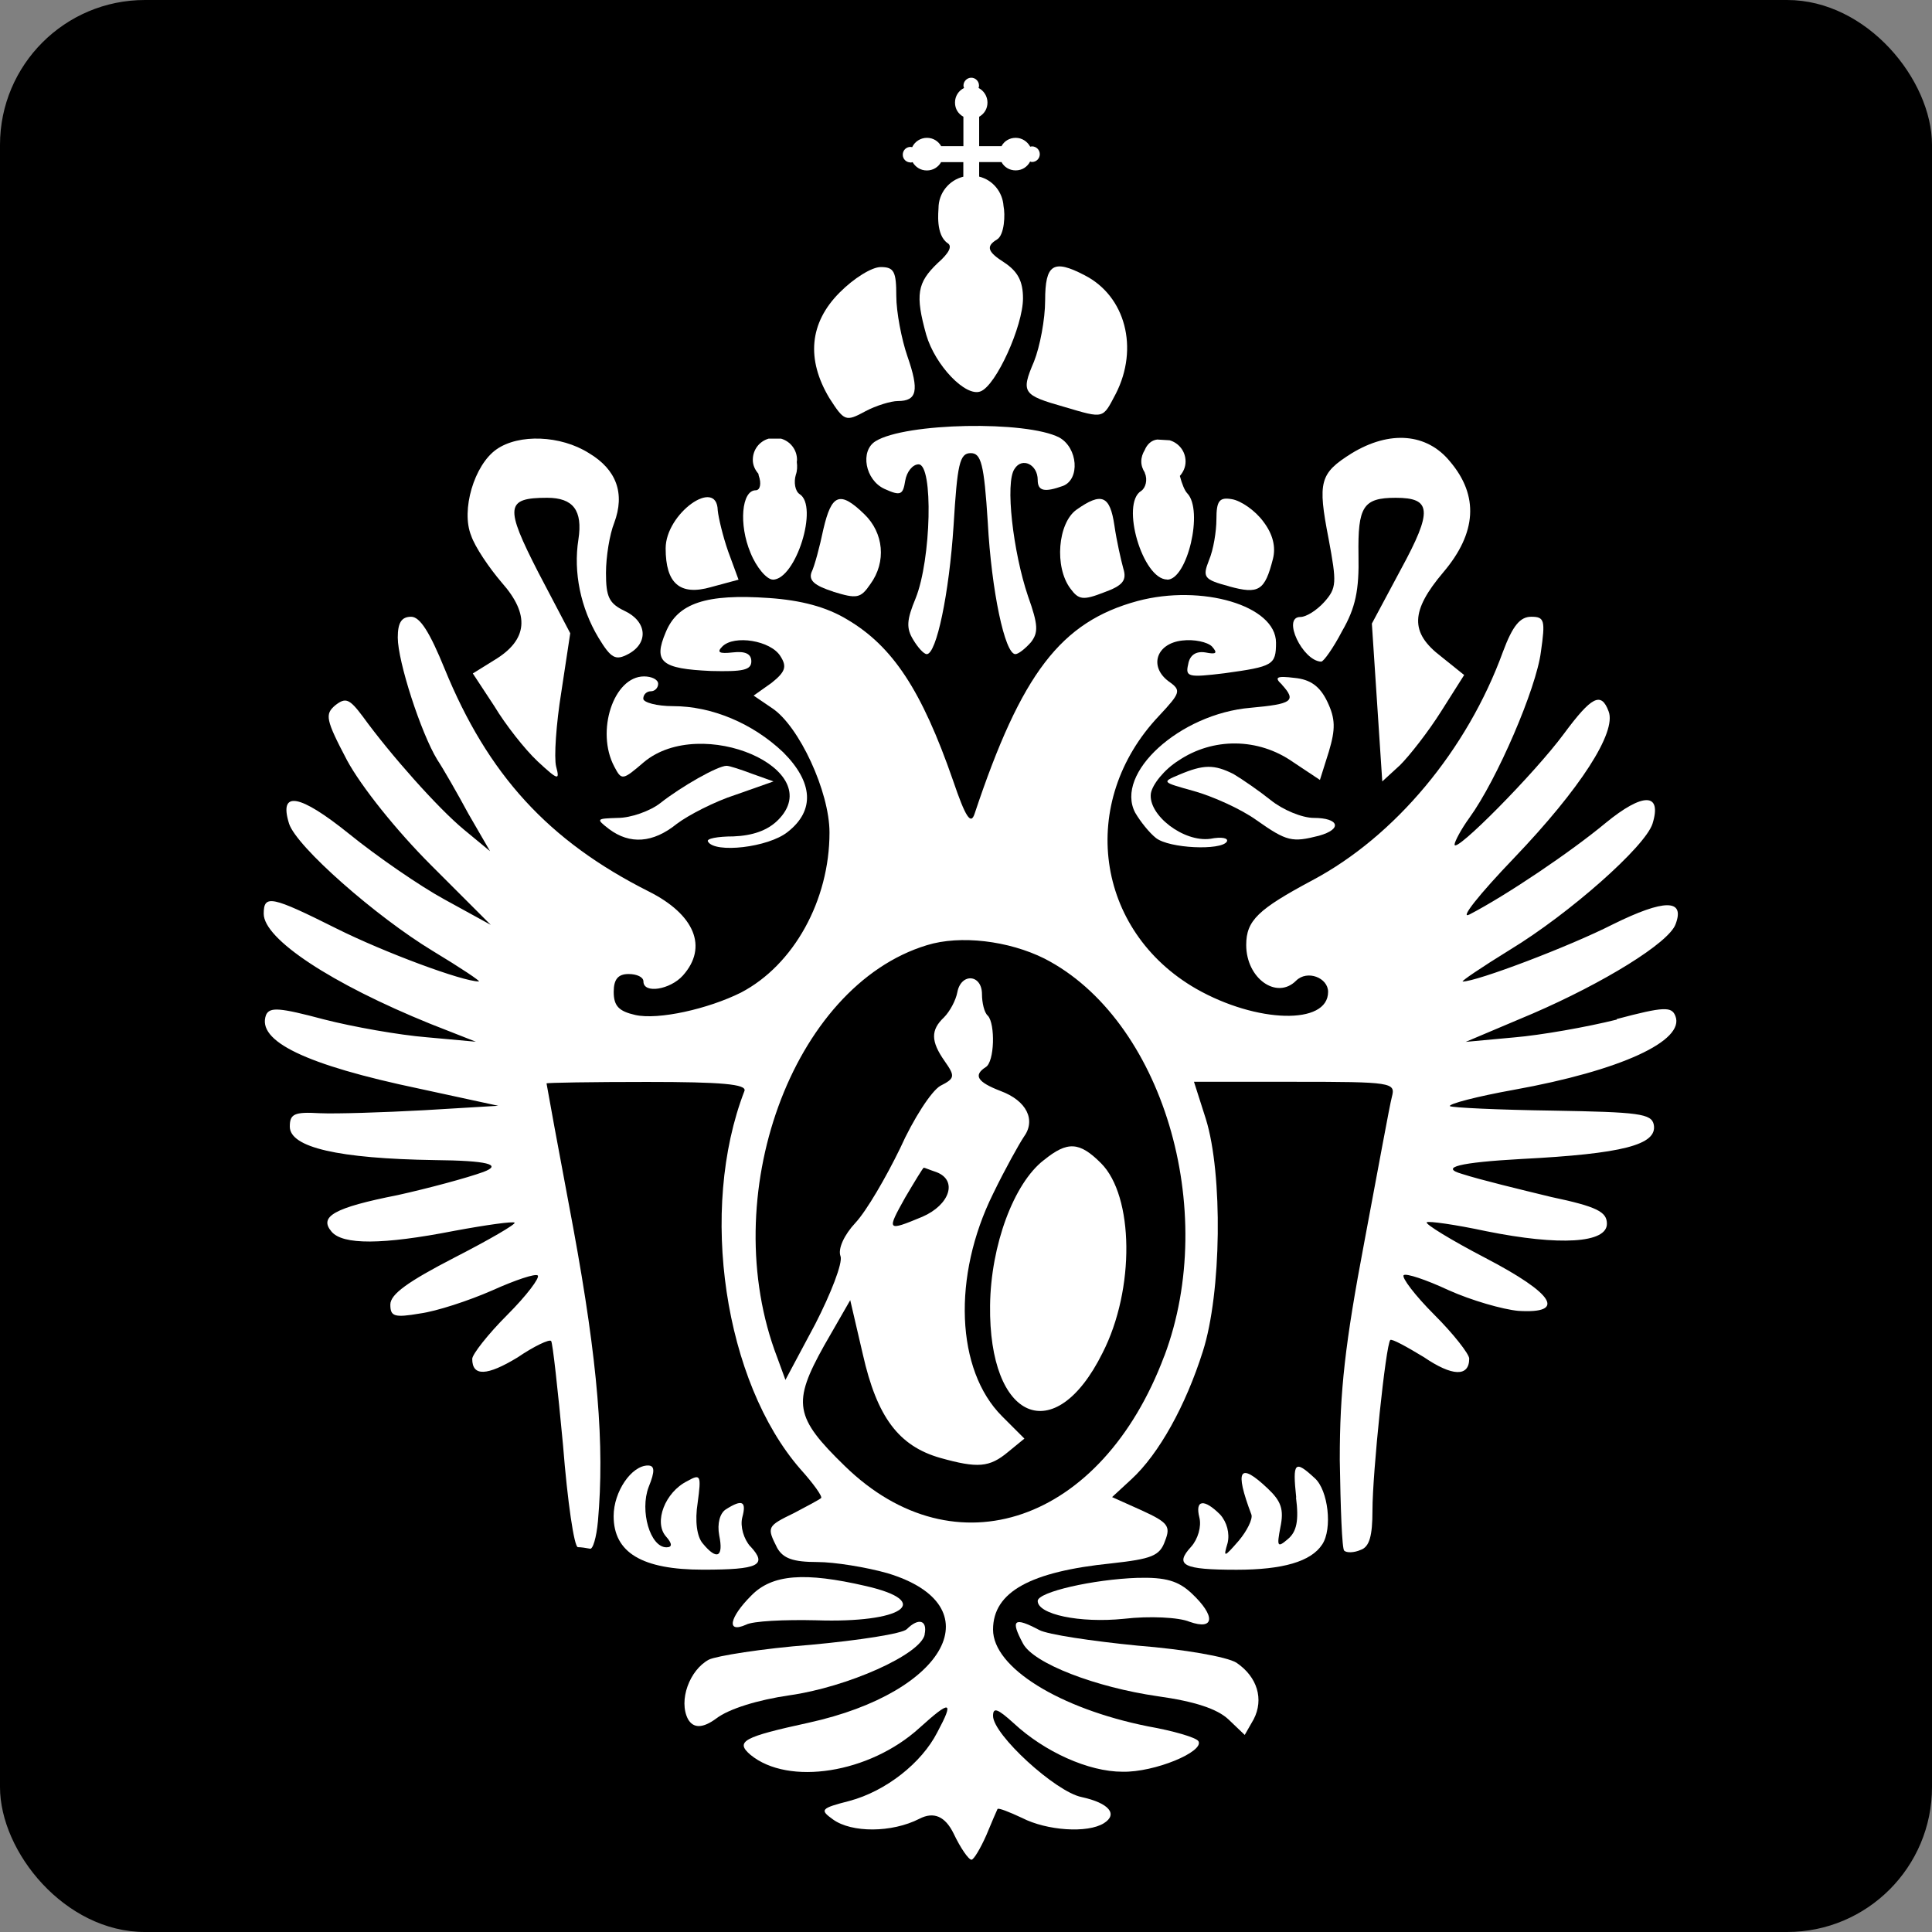 <?xml version="1.0" encoding="UTF-8"?>
<svg id="_Слой_1" data-name="Слой 1" xmlns="http://www.w3.org/2000/svg" viewBox="0 0 260 260">
  <rect x="0" y="0" width="260" height="260" fill="#808080" stroke="none"/>
  <defs>
    <style>
      .cls-1, .cls-2 {
        stroke-width: 0px;
      }

      .cls-2 {
        fill: #fff;
      }
    </style>
  </defs>
  <rect class="cls-1" width="260" height="260" rx="19.5" ry="19.5"/>
  <g>
    <path class="cls-2" d="M124.43,219.95c.4-1.9-.8-2.3-2.4-.7-.6.6-6.41,1.5-12.92,2.1-6.51.5-12.72,1.5-13.72,2-2.6,1.4-4.11,5.51-2.8,8.01q1.1,1.9,3.81-.1c1.7-1.3,5.61-2.5,9.82-3.11,7.81-1.1,17.73-5.51,18.23-8.21Z"/>
    <path class="cls-2" d="M100.99,208.13c-.9-1-1.4-2.7-1.1-3.91.6-2.2,0-2.5-2.2-1.1-.8.5-1.2,1.9-.9,3.51.6,2.9-.3,3.41-2.2,1.1-.8-.9-1.1-3.01-.7-5.51.5-3.71.4-3.91-1.4-2.9-3.01,1.5-4.51,5.51-2.9,7.41.9,1,.9,1.5.1,1.5-2.2,0-3.61-4.91-2.4-8.11.9-2.2.8-2.9-.1-2.9-2.2,0-4.61,3.51-4.61,6.81,0,4.91,3.81,7.21,12.02,7.21,7.51,0,8.71-.6,6.41-3.11Z"/>
    <path class="cls-2" d="M67.53,78.41c3.81,4.31,3.51,7.71-1,10.42l-2.9,1.8,2.9,4.41c1.5,2.5,4.11,5.81,5.81,7.41,2.8,2.6,3.01,2.6,2.5.7-.3-1.2,0-5.71.7-10.02l1.2-7.91-4.31-8.21c-4.51-8.81-4.41-10.02,1.2-10.02,3.51,0,4.81,1.7,4.21,5.61-.7,4.41.3,9.22,2.7,13.22,1.7,2.8,2.3,3.11,4.01,2.2,2.8-1.5,2.5-4.41-.5-5.81-2.1-1-2.5-1.9-2.5-5.11,0-2.2.5-5.21,1.1-6.71,1.5-4.01.3-7.21-3.41-9.42-3.81-2.4-9.42-2.6-12.42-.5-3.01,2.1-4.81,8.21-3.41,11.62.5,1.5,2.4,4.31,4.11,6.31Z"/>
    <path class="cls-2" d="M82.66,103.15c1,1.9,1.1,1.9,4.01-.6,7.71-6.41,24.84,1,18.03,7.81-1.4,1.4-3.41,2.1-6.01,2.2-2.1,0-3.71.3-3.41.7.9,1.6,8.11.8,10.72-1.3,3.71-2.9,3.41-6.71-.6-10.72-4.11-3.91-9.62-6.21-14.82-6.21-2.2,0-4.01-.5-4.01-1,0-.6.5-1,1-1,.6,0,1-.5,1-1,0-.6-.9-1-1.9-1-4.11,0-6.51,7.41-4.01,12.12Z"/>
    <path class="cls-2" d="M104.09,105.16l-2.8-1c-1.6-.6-3.11-1.1-3.51-1.1-1.2,0-6.11,2.8-8.91,5.01-1.4,1.1-4.01,2-5.71,2-2.9.1-3.01.1-1.2,1.5,2.8,2.1,5.91,1.9,9.12-.7,1.6-1.2,5.11-3.01,7.91-3.91l5.11-1.8Z"/>
    <path class="cls-2" d="M151.27,217.85c3.41-.4,7.41-.2,8.81.4,3.41,1.2,3.51-.8.3-3.81-1.8-1.7-3.51-2.2-7.31-2.1-5.91.2-13.42,1.9-13.42,3.11,0,1.8,5.61,3.01,11.62,2.4Z"/>
    <path class="cls-2" d="M140.45,156.14c-4.01,3.11-7.11,11.42-7.21,19.53-.2,15.53,8.71,19.33,15.13,6.41,4.41-8.61,4.21-21.14-.2-25.54-2.9-2.9-4.51-3.01-7.71-.4Z"/>
    <path class="cls-2" d="M174.41,201.52c.4,3.11.1,4.61-1.1,5.61-1.4,1.2-1.5,1-1-1.6.5-2.4.1-3.51-1.7-5.21-3.81-3.61-4.51-2.6-2.2,3.51.2.6-.6,2.2-1.7,3.51-2,2.3-2.1,2.3-1.5.3.3-1.3-.1-2.8-1-3.81-2.2-2.2-3.41-2-2.8.4.3,1.2-.2,2.9-1.1,3.91-2.3,2.5-1.1,3.11,6.11,3.11,6.21,0,10.02-1.1,11.52-3.41,1.4-2.1.8-7.31-1-8.91-2.7-2.5-3.01-2.2-2.5,2.6Z"/>
    <path class="cls-2" d="M217.58,137.21c-4.01,1-10.22,2.1-13.82,2.4l-6.51.6,9.01-3.81c9.52-4.11,18.33-9.52,19.23-12.02,1.3-3.41-1.5-3.41-8.41,0-5.91,3.01-18.33,7.71-20.23,7.71-.3,0,2.5-1.9,6.41-4.31,7.91-4.81,18.13-13.82,19.13-16.93,1.3-4.21-1.3-4.21-6.31-.1-4.71,3.91-13.32,9.72-18.33,12.32-1.4.7,1.3-2.7,6.01-7.61,8.91-9.32,13.82-16.93,12.72-19.73-1-2.7-2.3-2-6.01,3.01-3.91,5.31-14.72,16.23-14.72,14.92,0-.4.9-2.1,2-3.61,3.71-5.11,9.01-17.43,9.62-22.34.6-4.21.5-4.71-1.3-4.71-1.5,0-2.5,1.2-3.81,4.71-4.81,13.22-14.52,24.84-25.64,30.75-7.31,3.91-8.91,5.41-8.91,8.71,0,4.51,4.11,7.41,6.71,4.81,1.5-1.5,4.31-.4,4.31,1.5,0,4.51-9.62,4.21-17.73-.4-13.62-7.81-16.03-25.14-5.01-36.76,2.9-3.11,3.01-3.41,1.3-4.61-2.7-2-1.7-5.11,1.8-5.51,1.6-.2,3.41.2,4.01.8.8.9.6,1.1-.9.8-1.3-.2-2.1.4-2.3,1.6-.4,1.7,0,1.8,4.91,1.2,6.51-.9,6.91-1.1,6.91-4.11,0-5.01-10.02-7.91-18.63-5.61-10.32,2.8-15.63,9.72-21.94,28.65-.5,1.5-1.2.5-2.9-4.51-4.21-12.12-8.11-18.03-14.22-21.64-2.8-1.7-6.21-2.6-10.52-2.9-8.51-.6-12.32.7-13.92,4.61-1.7,4.01-.6,4.91,6.11,5.21,4.21.1,5.41-.1,5.41-1.3,0-1-.8-1.4-2.5-1.2-1.8.2-2.2,0-1.4-.8,1.6-1.6,6.51-.8,7.81,1.3.9,1.4.7,2.1-1.2,3.61l-2.4,1.7,2.5,1.7c3.61,2.4,7.71,11.22,7.71,16.73,0,9.12-4.81,17.83-11.92,21.54-4.41,2.2-11.12,3.71-14.22,3.01-2.2-.5-2.9-1.2-2.9-3.11,0-1.7.6-2.4,2-2.4,1.1,0,2,.4,2,1,0,1.7,3.61,1.1,5.31-.8,3.41-3.81,1.6-8.21-4.61-11.32-13.52-6.81-21.64-15.73-27.45-29.95-2-4.91-3.31-7.01-4.51-7.01-1.3,0-1.8.8-1.8,2.8,0,3.21,3.11,12.82,5.31,16.43.8,1.2,2.7,4.51,4.21,7.31l2.9,5.01-3.51-2.9c-3.51-2.9-9.92-10.12-13.62-15.23-1.8-2.4-2.3-2.6-3.71-1.5-1.4,1.2-1.3,1.9,1.6,7.41,1.9,3.51,6.61,9.42,11.32,14.12l8.01,8.01-6.21-3.41c-3.31-1.8-9.12-5.81-12.82-8.81-6.71-5.41-9.52-5.91-8.11-1.4,1,3.11,11.72,12.52,19.33,17.13,3.81,2.3,6.51,4.11,6.21,4.11-2.2,0-12.72-3.91-19.13-7.11-8.81-4.41-9.82-4.61-9.82-2,0,3.41,9.12,9.42,22.44,14.82l6.11,2.4-6.61-.6c-3.71-.3-9.92-1.4-13.82-2.4-6.01-1.6-7.31-1.7-7.81-.6-1.3,3.51,5.31,6.71,20.63,9.92l10.62,2.3-10.02.6c-5.51.3-11.82.5-14.02.4-3.41-.2-4.01.1-4.01,1.8,0,2.8,6.51,4.31,19.53,4.51q10.52.1,6.51,1.6c-2.2.8-7.41,2.2-11.52,3.11-8.61,1.7-10.62,2.9-8.91,4.91,1.5,1.8,6.81,1.8,16.53-.1,4.31-.8,7.91-1.3,8.11-1.1s-3.41,2.3-8.11,4.71c-6.21,3.21-8.61,4.91-8.61,6.31,0,1.6.5,1.8,4.01,1.2,2.2-.3,6.51-1.7,9.72-3.11,3.11-1.4,5.81-2.3,6.11-2s-1.5,2.7-4.11,5.31-4.71,5.31-4.71,5.91c0,2.4,2,2.3,6.11-.2,2.2-1.5,4.31-2.5,4.51-2.2.2.2.9,6.51,1.6,14.02.6,7.61,1.5,13.72,2,13.72.4,0,1.1.1,1.6.2.4.2.9-1.5,1.1-3.71.9-10.22,0-21.34-3.31-39.37-2-10.62-3.61-19.43-3.61-19.53s6.11-.2,13.52-.2c10.02,0,13.42.3,13.12,1.2-6.21,16.03-2.7,39.17,7.51,50.89,1.8,2,3.01,3.71,2.8,3.91s-1.9,1.1-3.61,2c-3.71,1.8-3.71,1.9-2.3,4.71.8,1.4,2.1,1.9,5.41,1.9,2.3,0,6.61.7,9.42,1.5,14.32,4.31,8.11,16.03-10.62,20.13-8.71,1.9-9.92,2.5-7.81,4.31,5.11,4.21,16.03,2.5,22.74-3.61,4.21-3.81,4.71-3.71,2.4.6-2.1,4.11-6.91,7.91-11.82,9.22-3.91,1-4.01,1.2-2.2,2.5,2.5,1.8,7.91,1.8,11.62-.1q2.9-1.5,4.61,2c.9,1.9,2,3.51,2.4,3.51.3,0,1.2-1.5,2-3.31.7-1.7,1.4-3.31,1.5-3.51s1.6.4,3.31,1.2c3.31,1.7,8.81,2.1,11.02.7,1.9-1.2.7-2.7-3.01-3.51-3.51-.7-11.92-8.41-11.92-10.92,0-1.2.6-1,2.8,1,4.11,3.81,10.02,6.51,14.62,6.51,4.31.1,11.02-2.7,10.22-4.11-.3-.5-3.41-1.4-6.81-2-11.92-2.4-20.83-7.91-20.83-13.02s5.11-7.81,15.93-8.91c5.41-.6,6.51-1,7.21-3.01.8-2,.4-2.5-3.11-4.11l-4.01-1.8,2.6-2.4c3.71-3.41,7.31-9.92,9.62-17.23,2.5-7.81,2.7-23.84.4-31.25-.9-2.8-1.6-5.01-1.6-5.01h13.52c13.12,0,13.62.1,13.12,2-.3,1.1-1.9,9.92-3.71,19.53-2.6,13.72-3.31,20.03-3.31,29.35.1,6.41.3,12.02.6,12.22.3.3,1.3.3,2.2-.1,1.2-.4,1.6-1.9,1.6-5.31,0-5.11,1.8-22.34,2.4-22.94.2-.2,2.2.9,4.51,2.3,3.81,2.6,6.11,2.7,6.11.2,0-.6-2.1-3.31-4.71-5.91-2.6-2.6-4.41-5.01-4.11-5.31.3-.3,3.01.6,6.01,2,3.11,1.4,7.31,2.6,9.42,2.8,6.51.4,4.81-2.3-4.41-7.11-4.61-2.4-8.21-4.61-7.91-4.81.2-.2,3.81.3,8.01,1.2,9.92,2,16.23,1.6,16.23-1,0-1.6-1.3-2.3-7.51-3.61-4.11-1-9.52-2.3-12.02-3.11q-4.51-1.3,8.01-2c13.62-.7,18.33-1.9,17.83-4.61-.3-1.5-2-1.7-13.62-1.9-7.31-.1-13.52-.4-13.82-.6-.2-.3,3.61-1.3,8.61-2.2,14.42-2.6,23.04-6.61,21.74-9.92-.5-1.3-1.5-1.3-7.91.4ZM156.68,182.49c-8.41,22.44-28.15,29.25-42.97,14.82-6.81-6.61-7.11-8.51-2.8-16.23l3.51-6.11,1.7,7.31c1.9,8.41,4.81,12.32,10.42,13.92,5.01,1.4,6.61,1.3,9.12-.8l2.2-1.8-3.01-3.01c-6.21-6.21-6.71-18.83-1.2-29.95,1.6-3.31,3.51-6.71,4.11-7.61,1.7-2.3.4-4.91-3.11-6.21-3.11-1.2-3.71-2.1-2-3.21,1.2-.7,1.3-5.81.3-6.91-.5-.4-.8-1.8-.8-2.9,0-2.7-2.8-2.9-3.31-.3-.2,1.1-1,2.6-1.8,3.41-1.8,1.7-1.8,3.21.1,5.91,1.4,2,1.4,2.3-.6,3.31-1.2.7-3.61,4.41-5.41,8.41-1.9,3.91-4.51,8.41-6.01,10.02-1.5,1.6-2.4,3.51-2,4.51.3.9-1.3,5.01-3.41,9.12l-4.01,7.51-1.1-3.01c-8.31-21.64,2-49.98,20.13-55.49,4.51-1.4,11.02-.6,15.83,1.8,15.83,8.11,23.54,33.76,16.13,53.49ZM121.82,161.15c1.3-2.2,2.4-4.01,2.5-4.01s.8.3,1.7.6c2.9,1.1,1.8,4.41-1.9,6.01-4.81,2-4.81,1.9-2.3-2.6Z"/>
    <path class="cls-2" d="M95.68,79.01l3.71-1-1.4-3.81c-.7-2-1.3-4.51-1.4-5.51-.1-4.51-7.01.4-7.01,5.11s1.9,6.41,6.11,5.21Z"/>
    <path class="cls-2" d="M166.4,223.76c-1.3-.8-7.01-1.8-13.32-2.3-6.11-.6-12.12-1.5-13.22-2.1-3.41-1.8-3.91-1.4-2.2,1.8,1.4,2.7,9.82,5.91,18.13,7.11,5.01.7,8.01,1.7,9.52,3.11l2.2,2.1,1.2-2.1c1.4-2.7.5-5.71-2.3-7.61Z"/>
    <path class="cls-2" d="M100.39,218.65c.9-.5,5.21-.7,9.42-.6,11.62.4,15.93-2.5,6.71-4.61-8.21-1.9-12.62-1.6-15.43,1.3-2.9,2.9-3.41,5.11-.7,3.91Z"/>
    <path class="cls-2" d="M165.4,78.91c4.01,1.1,4.81.6,5.91-3.71.4-1.6,0-3.31-1.3-5.01-1.1-1.5-3-2.8-4.21-3.01-1.7-.3-2.1.2-2.1,2.7,0,1.6-.4,4.11-1,5.51-.9,2.3-.7,2.6,2.7,3.51Z"/>
    <path class="cls-2" d="M112.11,79.62c3.21,1,3.71.9,5.01-1,2.2-3.01,1.8-6.91-.8-9.42-3.31-3.21-4.41-2.7-5.51,2-.5,2.4-1.2,5.01-1.6,5.81-.4,1.1.4,1.8,2.9,2.6Z"/>
    <path class="cls-2" d="M172.51,92.14c2,2.2,1.4,2.6-4.21,3.11-9.52.8-18.33,8.81-15.53,14.12.7,1.2,1.9,2.7,2.8,3.41,1.8,1.4,8.71,1.7,9.52.5.3-.5-.7-.7-2.2-.4-3.61.5-8.41-3.21-8.01-6.11.2-1.2,1.8-3.21,3.71-4.41,4.61-3.11,10.72-3.11,15.43.2l3.61,2.4,1.2-3.81c.9-3.01.9-4.41-.2-6.71-1-2.1-2.3-3.01-4.41-3.21-2.4-.3-2.8-.1-1.7.9Z"/>
    <path class="cls-2" d="M157.08,78.01c2.7,0,4.91-9.32,2.7-11.62-.34-.34-.72-1.26-1-2.34.46-.52.77-1.19.77-1.94,0-1.38-.91-2.5-2.15-2.86l-1.67-.1c-.77.09-1.36.64-1.68,1.42-.27.45-.46.96-.46,1.53s.19,1.04.46,1.48c.01.03.01.06.02.09.4.9.1,2-.5,2.4-2.8,1.7.2,11.92,3.51,11.92Z"/>
    <path class="cls-2" d="M177.82,89.03c.3,0,1.6-1.8,2.8-4.11,1.8-3.11,2.3-5.51,2.2-10.22-.1-6.51.6-7.71,5.01-7.71,4.81,0,5.01,1.7.7,9.62l-3.91,7.31.7,10.62.7,10.62,2.4-2.2c1.3-1.3,3.81-4.51,5.51-7.21l3.11-4.91-3.11-2.5c-4.21-3.21-4.11-6.11.3-11.32,4.51-5.31,4.81-10.32.9-14.92-3.11-3.81-8.11-4.21-13.22-1.1-4.31,2.7-4.61,3.81-3.11,11.52,1.1,5.91,1.1,6.61-.6,8.51-1,1.1-2.4,2-3.21,2-2.5,0,.3,5.91,2.8,6.01Z"/>
    <path class="cls-2" d="M176.81,110.07c-1.6,0-4.21-1.1-5.81-2.4-1.5-1.2-3.81-2.8-5.01-3.51-2.6-1.3-4.01-1.3-7.31.1-2.4,1-2.3,1,2,2.2,2.5.7,6.31,2.4,8.41,3.91,4.11,2.9,4.81,3.01,8.41,2.1,3.21-.9,2.7-2.4-.7-2.4Z"/>
    <path class="cls-2" d="M139.65,64.59c0,1.5.9,1.7,3.41.8,2.3-.9,2-5.11-.5-6.51-4.41-2.3-20.73-2-24.74.5-2.1,1.3-1.4,5.21,1.2,6.41,2.2,1,2.5.8,2.8-1.1.2-1.2,1-2.2,1.8-2.2,2,0,1.7,12.82-.4,18.03-1.2,2.9-1.3,4.01-.3,5.61.6,1,1.4,1.9,1.8,1.9,1.3,0,3.01-8.11,3.61-17.33.5-8.21.8-9.72,2.3-9.72,1.4,0,1.8,1.4,2.3,9.32.5,9.22,2.3,17.73,3.71,17.73.4,0,1.3-.7,2.1-1.6,1-1.3,1-2.3-.4-6.21-2-5.91-3.11-15.33-1.8-17.13,1-1.6,3.11-.6,3.11,1.5Z"/>
    <path class="cls-2" d="M103.99,78.01c3.11,0,6.21-9.92,3.61-11.52-.6-.4-.8-1.6-.5-2.6.19-.52.21-1.13.13-1.72,0-.09.03-.18.03-.28,0-1.38-.91-2.5-2.15-2.86h-1.67c-1.24.36-2.13,1.48-2.13,2.86,0,.73.31,1.35.75,1.86.02.08.02.16.04.23.4,1.1.2,2-.4,2-1.9,0-2.3,4.61-.7,8.41.8,2,2.2,3.61,3.01,3.61Z"/>
    <path class="cls-2" d="M116.41,55.37c1.5-.8,3.51-1.4,4.41-1.4,2.6,0,2.9-1.4,1.3-6.01-.8-2.3-1.5-6.01-1.5-8.11,0-3.31-.3-3.91-2.1-3.91-1.2,0-3.61,1.5-5.51,3.41-4.11,4.11-4.51,9.02-1.4,14.22,2,3.11,2.2,3.21,4.81,1.8Z"/>
    <path class="cls-2" d="M143.26,54.77c5.41,1.6,5.11,1.6,6.91-1.8,3.11-6.11,1.3-13.12-4.21-15.93-4.21-2.2-5.31-1.5-5.31,3.41,0,2.5-.7,6.21-1.5,8.21-1.8,4.21-1.5,4.51,4.11,6.11Z"/>
    <path class="cls-2" d="M148.57,79.72c2.5-.9,3.11-1.6,2.6-3.21-.3-1.1-.9-3.71-1.2-5.81-.6-4.01-1.7-4.51-5.11-2.1-2.5,1.8-3,7.71-.8,10.62,1.1,1.5,1.7,1.6,4.51.5Z"/>
    <path class="cls-2" d="M122.52,21.88c.12,0,.2-.04.29-.06.39.66,1.07,1.12,1.91,1.12h.02c.82,0,1.52-.44,1.91-1.12h2.99v1.96c-1.91.46-3.34,2.19-3.34,4.24,0,.4-.42,3.61,1.25,4.72.61.4.2,1.3-1.4,2.7-2.7,2.6-3.01,4.21-1.5,9.62,1.2,4.11,5.31,8.41,7.31,7.61,2.1-.8,5.71-8.81,5.71-12.52,0-2.3-.7-3.61-2.5-4.81-2.2-1.4-2.58-2.16-1-3.11,1.02-.61,1.12-3.39.88-4.5-.13-1.92-1.46-3.52-3.28-3.96v-1.96h3.01c.35.67,1.07,1.12,1.89,1.12h.03c.84,0,1.56-.47,1.93-1.19.08.03.16.06.25.06.58,0,1.05-.46,1.05-1.05s-.47-1.05-1.05-1.05c-.07,0-.16.03-.24.04-.38-.7-1.11-1.19-1.94-1.19h-.03c-.82,0-1.54.45-1.89,1.12h-3.01v-3.96c.69-.39,1.12-1.07,1.12-1.91s-.49-1.6-1.2-1.96c.05-.11.06-.21.06-.33,0-.57-.47-1.05-1.04-1.05s-1.05.48-1.05,1.05c0,.12.03.22.08.33-.73.36-1.22,1.09-1.22,1.96s.44,1.52,1.13,1.91v3.96h-2.99c-.39-.68-1.09-1.12-1.91-1.12h-.02c-.86,0-1.63.52-1.97,1.25-.08,0-.15-.03-.23-.03-.57,0-1.04.45-1.04,1.05s.48,1.04,1.04,1.04Z"/>
  </g>
</svg>